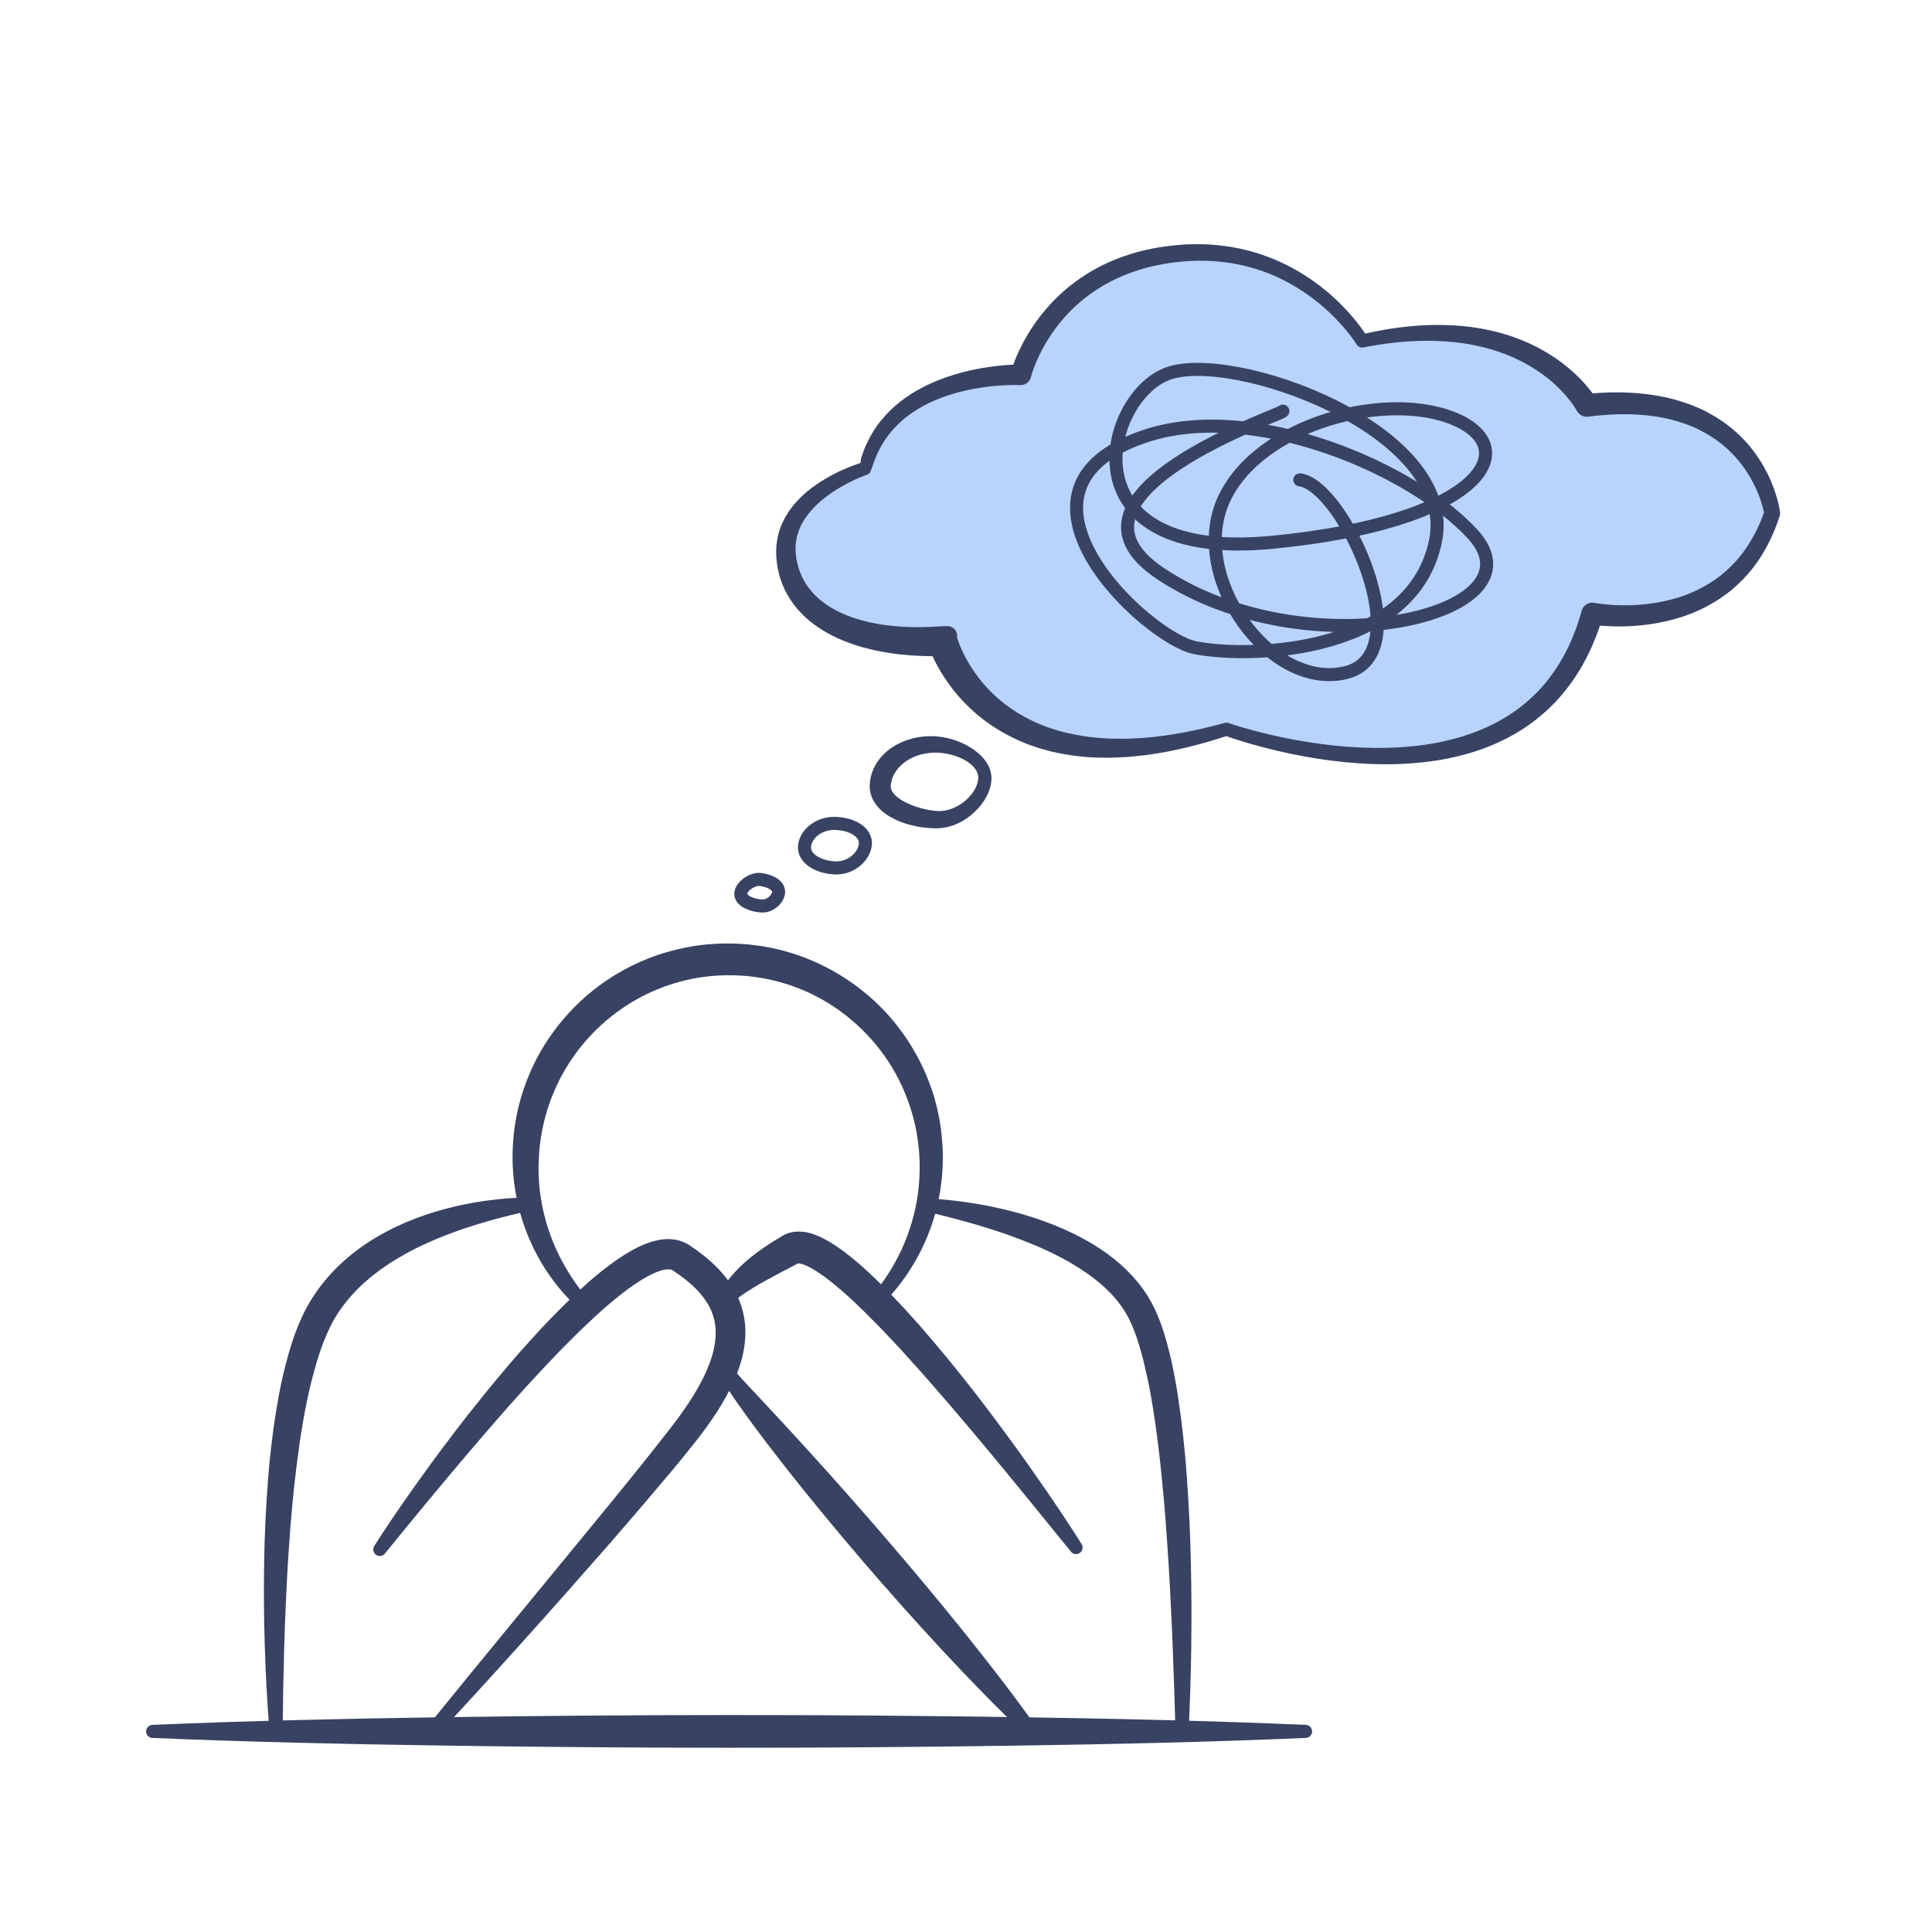<svg xmlns="http://www.w3.org/2000/svg" xmlns:xlink="http://www.w3.org/1999/xlink" width="500" viewBox="0 0 375 375" height="500" preserveAspectRatio="xMidYMid meet"><path fill="#b9d4fc" d="M 198.152 72.75 C 198.152 72.75 203.527 57.246 213.832 53.555 C 224.137 49.859 237.562 49.297 237.562 49.297 C 237.562 49.297 252.371 54.547 252.371 54.547 C 252.371 54.547 263.891 65.402 263.891 65.402 C 263.891 65.402 286.457 65.32 286.457 65.32 C 286.457 65.32 297.812 69.293 297.812 69.293 C 297.812 69.293 306.637 76.684 306.637 76.684 C 306.637 76.684 324.938 78.465 324.938 78.465 C 324.938 78.465 340.219 90.289 340.219 90.289 C 340.219 90.289 343.613 97.875 343.613 97.875 C 343.613 97.875 338.227 110.043 338.227 110.043 C 338.227 110.043 324.766 118.254 324.766 118.254 C 324.766 118.254 308.762 120.113 308.762 120.113 C 308.762 120.113 298.504 136.883 298.504 136.883 C 298.504 136.883 279.098 145.855 279.098 145.855 C 279.098 145.855 262.496 146.754 262.496 146.754 C 262.496 146.754 238.051 141.539 238.051 141.539 C 238.051 141.539 213.391 146.754 213.391 146.754 C 213.391 146.754 191.168 137.309 191.168 137.309 C 191.168 137.309 183.121 124.938 183.121 124.938 C 183.121 124.938 166.309 122.703 166.309 122.703 C 166.309 122.703 154.348 113.902 154.348 113.902 C 154.348 113.902 151.129 104.711 151.129 104.711 C 151.129 104.711 155.059 99.426 155.059 99.426 C 155.059 99.426 165.125 91.996 165.125 91.996 C 165.125 91.996 167.984 90.676 167.984 90.676 C 167.984 90.676 173.254 81.301 173.254 81.301 C 173.254 81.301 182.934 75.305 182.934 75.305 C 182.934 75.305 198.152 72.75 198.152 72.75 Z M 198.152 72.75 " fill-opacity="1" fill-rule="nonzero"></path><path fill="#384363" d="M 169.098 251.695 C 171.52 248.867 173.535 245.73 175.062 242.391 C 176.586 239.043 177.633 235.508 178.137 231.898 C 178.633 228.297 178.645 224.629 178.105 221.059 C 177.867 219.266 177.449 217.508 176.941 215.785 C 176.438 214.059 175.781 212.383 175.039 210.75 C 172.039 204.227 167.086 198.684 161.07 194.891 C 155.047 191.094 147.938 189.16 140.852 189.301 C 133.762 189.402 126.754 191.637 120.906 195.633 C 119.438 196.621 118.055 197.73 116.738 198.914 C 116.738 198.914 115.77 199.824 115.77 199.824 C 115.457 200.137 115.152 200.461 114.844 200.777 C 114.527 201.09 114.238 201.426 113.945 201.758 C 113.652 202.094 113.344 202.414 113.074 202.766 C 113.074 202.766 112.238 203.801 112.238 203.801 C 112.238 203.801 111.457 204.879 111.457 204.879 C 111.184 205.23 110.953 205.609 110.707 205.977 C 110.465 206.348 110.211 206.715 109.992 207.105 C 109.047 208.609 108.262 210.207 107.551 211.84 C 106.145 215.113 105.23 218.598 104.801 222.16 C 104.801 222.16 104.664 223.5 104.664 223.5 C 104.625 223.945 104.613 224.395 104.586 224.844 C 104.527 225.742 104.523 226.645 104.535 227.543 C 104.574 229.348 104.742 231.148 105.043 232.93 C 106.223 240.078 109.516 246.91 114.445 252.496 C 114.445 252.496 114.445 252.5 114.445 252.5 C 114.91 253.027 114.859 253.828 114.336 254.293 C 113.848 254.727 113.121 254.715 112.648 254.293 C 109.676 251.66 107.113 248.523 105.055 245.066 C 103.023 241.594 101.465 237.801 100.555 233.836 C 98.688 225.918 99.27 217.383 102.262 209.691 C 105.223 201.992 110.594 195.234 117.406 190.523 C 119.121 189.363 120.902 188.297 122.766 187.387 C 124.633 186.484 126.555 185.695 128.531 185.074 C 130.516 184.469 132.531 183.969 134.578 183.648 C 135.09 183.551 135.605 183.512 136.117 183.438 C 136.633 183.371 137.145 183.305 137.664 183.277 C 137.664 183.277 139.211 183.164 139.211 183.164 C 139.211 183.164 140.762 183.129 140.762 183.129 C 142.828 183.117 144.898 183.223 146.949 183.52 C 147.461 183.582 147.977 183.652 148.484 183.754 C 148.992 183.848 149.5 183.938 150.008 184.039 C 151.016 184.277 152.027 184.496 153.016 184.809 C 154.012 185.078 154.98 185.445 155.957 185.781 C 156.914 186.172 157.883 186.539 158.812 186.992 C 159.758 187.41 160.664 187.91 161.578 188.387 C 162.465 188.91 163.367 189.418 164.219 189.996 C 165.09 190.547 165.914 191.172 166.742 191.777 C 167.551 192.422 168.359 193.055 169.121 193.754 C 169.121 193.754 169.699 194.262 169.699 194.262 C 169.891 194.438 170.07 194.621 170.254 194.797 C 170.621 195.16 171 195.508 171.355 195.879 C 171.355 195.879 172.402 197.012 172.402 197.012 C 172.75 197.391 173.07 197.793 173.406 198.184 C 174.711 199.77 175.926 201.43 176.98 203.191 C 178.035 204.949 179 206.766 179.781 208.66 C 180.566 210.547 181.258 212.48 181.734 214.469 C 182.223 216.449 182.602 218.461 182.785 220.488 C 183.207 224.539 183.02 228.633 182.223 232.602 C 180.672 240.543 176.641 247.914 170.945 253.438 C 170.441 253.926 169.637 253.914 169.148 253.41 C 168.688 252.938 168.672 252.195 169.09 251.703 C 169.09 251.703 169.098 251.695 169.098 251.695 Z M 169.098 251.695 " fill-opacity="1" fill-rule="nonzero"></path><path stroke-linecap="round" transform="matrix(0.317, 0, 0, 0.317, 140.412, 264.914)" fill="none" stroke-linejoin="round" d="M 0.719 0.024 C 0.239 0.012 -0.24 -0.001 -0.72 -0.013 " stroke="#384363" stroke-width="8" stroke-opacity="1" stroke-miterlimit="4"></path><path fill="#384363" d="M 29.578 334.793 C 48.234 334.008 66.895 333.598 85.551 333.316 C 104.207 333.039 122.863 332.891 141.52 332.891 C 160.176 332.875 178.832 333.027 197.488 333.301 C 216.145 333.582 234.805 333.996 253.461 334.793 C 254.16 334.824 254.707 335.418 254.676 336.117 C 254.648 336.781 254.109 337.305 253.461 337.332 C 234.805 338.129 216.145 338.547 197.488 338.824 C 178.832 339.098 160.176 339.254 141.52 339.238 C 122.863 339.238 104.207 339.09 85.551 338.809 C 66.895 338.531 48.234 338.117 29.578 337.332 C 28.879 337.305 28.332 336.711 28.363 336.012 C 28.391 335.348 28.93 334.824 29.578 334.793 Z M 29.578 334.793 " fill-opacity="1" fill-rule="nonzero"></path><path fill="#384363" d="M 141.301 264.305 C 141.574 264.699 141.832 265.062 142.109 265.426 C 142.387 265.789 142.676 266.145 142.977 266.496 C 143.273 266.844 143.578 267.191 143.891 267.531 C 143.891 267.531 144.879 268.586 144.879 268.586 C 144.879 268.586 148.832 272.82 148.832 272.82 C 151.48 275.648 154.102 278.5 156.715 281.367 C 161.93 287.105 167.066 292.914 172.121 298.797 C 177.184 304.672 182.152 310.629 187.02 316.676 C 191.875 322.734 196.652 328.859 201.152 335.23 C 201.559 335.805 201.422 336.602 200.844 337.008 C 200.34 337.367 199.668 337.305 199.234 336.898 C 193.551 331.555 188.156 325.957 182.863 320.273 C 177.578 314.578 172.41 308.785 167.355 302.887 C 162.301 296.992 157.352 291.008 152.539 284.895 C 150.141 281.836 147.773 278.742 145.469 275.598 C 145.469 275.598 143.758 273.219 143.758 273.219 C 143.191 272.426 142.629 271.621 142.082 270.801 C 142.082 270.801 141.258 269.578 141.258 269.578 C 140.977 269.152 140.699 268.719 140.441 268.273 C 140.184 267.828 139.938 267.375 139.703 266.914 C 139.469 266.457 139.254 265.973 139.066 265.512 C 138.797 264.859 139.109 264.113 139.762 263.848 C 140.328 263.613 140.961 263.816 141.297 264.301 C 141.297 264.301 141.301 264.305 141.301 264.305 Z M 141.301 264.305 " fill-opacity="1" fill-rule="nonzero"></path><path fill="#384363" d="M 139.375 251.934 C 140.211 249.793 141.629 247.945 143.168 246.355 C 144.723 244.762 146.441 243.41 148.199 242.195 C 148.637 241.891 149.086 241.598 149.531 241.312 C 149.977 241.023 150.422 240.742 150.875 240.473 C 150.875 240.473 151.551 240.07 151.551 240.07 C 151.551 240.07 151.887 239.871 151.887 239.871 C 151.887 239.871 151.973 239.82 151.973 239.82 C 151.973 239.82 152.02 239.793 152.02 239.793 C 152.02 239.793 152.109 239.746 152.109 239.746 C 152.23 239.68 152.355 239.621 152.48 239.562 C 152.734 239.438 152.988 239.367 153.246 239.281 C 153.5 239.211 153.75 239.16 154.004 239.113 C 154.242 239.086 154.492 239.055 154.723 239.047 C 154.949 239.043 155.188 239.035 155.398 239.051 C 156.27 239.094 157.016 239.27 157.68 239.488 C 158.344 239.703 158.941 239.961 159.508 240.23 C 160.621 240.781 161.613 241.391 162.547 242.027 C 164.41 243.309 166.074 244.688 167.664 246.117 C 169.254 247.543 170.77 249.016 172.242 250.512 C 172.242 250.512 174.406 252.785 174.406 252.785 C 174.406 252.785 175.484 253.926 175.484 253.926 C 175.484 253.926 176.531 255.086 176.531 255.086 C 176.531 255.086 178.621 257.41 178.621 257.41 C 178.621 257.41 180.648 259.773 180.648 259.773 C 186.039 266.086 191.105 272.617 195.961 279.285 C 198.418 282.602 200.77 285.988 203.121 289.375 C 205.449 292.777 207.734 296.199 209.938 299.703 C 210.312 300.297 210.133 301.082 209.539 301.457 C 208.984 301.801 208.273 301.672 207.871 301.18 C 207.871 301.18 207.867 301.172 207.867 301.172 C 202.703 294.809 197.531 288.434 192.309 282.133 C 189.699 278.977 187.047 275.867 184.402 272.754 C 181.738 269.664 179.062 266.582 176.328 263.578 C 176.328 263.578 174.273 261.324 174.273 261.324 C 174.273 261.324 172.191 259.117 172.191 259.117 C 172.191 259.117 171.148 258.008 171.148 258.008 C 171.148 258.008 170.086 256.934 170.086 256.934 C 170.086 256.934 167.961 254.789 167.961 254.789 C 166.535 253.375 165.082 252.004 163.598 250.707 C 162.113 249.418 160.602 248.176 159.07 247.137 C 158.309 246.617 157.539 246.16 156.812 245.805 C 156.449 245.637 156.102 245.492 155.789 245.391 C 155.477 245.289 155.211 245.246 155.055 245.227 C 154.891 245.215 154.879 245.234 154.961 245.199 C 154.969 245.195 154.977 245.191 154.984 245.18 C 154.984 245.18 154.988 245.176 154.988 245.176 C 154.988 245.176 154.949 245.195 154.949 245.195 C 154.949 245.195 154.867 245.238 154.867 245.238 C 154.867 245.238 154.531 245.414 154.531 245.414 C 154.531 245.414 153.863 245.766 153.863 245.766 C 153.863 245.766 151.219 247.148 151.219 247.148 C 149.477 248.078 147.766 249 146.133 250 C 145.316 250.5 144.508 251.016 143.742 251.57 C 142.973 252.125 142.223 252.703 141.488 253.34 C 141.488 253.34 141.434 253.391 141.434 253.391 C 140.891 253.859 140.07 253.801 139.602 253.258 C 139.277 252.879 139.207 252.367 139.375 251.934 Z M 139.375 251.934 " fill-opacity="1" fill-rule="nonzero"></path><path fill="#384363" d="M 180.043 232.617 C 181.422 232.676 182.797 232.785 184.168 232.93 C 185.543 233.062 186.914 233.246 188.281 233.457 C 191.02 233.859 193.738 234.43 196.438 235.121 C 199.137 235.82 201.809 236.68 204.434 237.711 C 207.055 238.762 209.633 239.992 212.098 241.48 C 212.711 241.867 213.332 242.23 213.922 242.656 C 213.922 242.656 214.816 243.277 214.816 243.277 C 214.816 243.277 215.691 243.938 215.691 243.938 C 215.691 243.938 216.129 244.27 216.129 244.27 C 216.129 244.27 216.551 244.621 216.551 244.621 C 216.551 244.621 217.398 245.328 217.398 245.328 C 217.398 245.328 218.215 246.082 218.215 246.082 C 218.215 246.082 218.621 246.461 218.621 246.461 C 218.621 246.461 219.008 246.859 219.008 246.859 C 219.008 246.859 219.785 247.66 219.785 247.66 C 219.785 247.66 220.523 248.512 220.523 248.512 C 220.523 248.512 220.891 248.938 220.891 248.938 C 220.891 248.938 221.234 249.387 221.234 249.387 C 221.465 249.688 221.695 249.984 221.918 250.289 C 222.336 250.922 222.785 251.531 223.148 252.207 C 223.336 252.539 223.539 252.863 223.711 253.203 C 223.711 253.203 224.203 254.223 224.203 254.223 C 225.473 256.953 226.273 259.688 226.961 262.422 C 227.645 265.152 228.145 267.891 228.586 270.621 C 229.422 276.09 230.016 281.551 230.391 287.016 C 230.586 289.746 230.738 292.477 230.867 295.203 C 231.004 297.934 231.086 300.664 231.148 303.391 C 231.203 306.117 231.246 308.844 231.262 311.57 C 231.273 314.297 231.25 317.023 231.219 319.746 C 231.152 325.195 230.973 330.641 230.699 336.078 C 230.664 336.781 230.066 337.32 229.363 337.285 C 228.699 337.25 228.176 336.703 228.16 336.047 C 228.012 330.625 227.832 325.207 227.625 319.793 C 227.523 317.086 227.395 314.379 227.262 311.676 C 227.141 308.973 226.988 306.273 226.824 303.574 C 226.465 298.176 226.113 292.785 225.562 287.426 C 225.562 287.426 225.359 285.414 225.359 285.414 C 225.359 285.414 225.137 283.41 225.137 283.41 C 224.996 282.074 224.828 280.738 224.668 279.406 C 224.328 276.746 223.938 274.098 223.484 271.469 C 223.023 268.848 222.473 266.25 221.84 263.715 C 221.191 261.188 220.422 258.691 219.383 256.5 C 219.383 256.5 218.988 255.688 218.988 255.688 C 218.852 255.422 218.691 255.172 218.543 254.914 C 218.266 254.391 217.895 253.91 217.57 253.41 C 217.57 253.41 217.016 252.691 217.016 252.691 C 217.016 252.691 216.742 252.336 216.742 252.336 C 216.742 252.336 216.441 251.992 216.441 251.992 C 216.441 251.992 215.84 251.305 215.84 251.305 C 215.84 251.305 215.195 250.648 215.195 250.648 C 213.469 248.902 211.434 247.395 209.293 246.02 C 207.137 244.66 204.832 243.469 202.457 242.391 C 200.078 241.32 197.617 240.371 195.121 239.5 C 192.613 238.637 190.066 237.859 187.492 237.137 C 184.918 236.418 182.312 235.77 179.688 235.133 C 179 234.965 178.582 234.273 178.746 233.59 C 178.895 232.988 179.445 232.59 180.043 232.617 Z M 180.043 232.617 " fill-opacity="1" fill-rule="nonzero"></path><path fill="#384363" d="M 52.316 336.109 C 52.094 333.402 51.902 330.695 51.758 327.98 C 51.609 325.27 51.48 322.559 51.406 319.84 C 51.223 314.41 51.176 308.969 51.266 303.523 C 51.336 298.078 51.609 292.629 52.027 287.172 C 52.125 285.809 52.254 284.445 52.387 283.082 C 52.547 281.719 52.676 280.355 52.863 278.992 C 53.195 276.266 53.633 273.539 54.129 270.816 C 54.633 268.09 55.258 265.367 56.043 262.66 C 56.828 259.953 57.77 257.25 59.102 254.602 C 61.801 249.246 65.992 244.859 70.766 241.605 C 71.363 241.199 71.969 240.809 72.582 240.43 C 73.199 240.059 73.816 239.691 74.449 239.355 C 75.703 238.66 76.988 238.047 78.289 237.469 C 79.59 236.91 80.906 236.383 82.242 235.93 C 82.906 235.691 83.574 235.48 84.246 235.27 C 84.918 235.074 85.59 234.867 86.27 234.691 C 88.973 233.961 91.707 233.406 94.457 233.043 C 95.828 232.852 97.203 232.699 98.582 232.602 C 99.961 232.496 101.34 232.434 102.719 232.426 C 103.426 232.422 104 232.992 104.004 233.699 C 104.004 234.309 103.578 234.82 103.008 234.949 C 103.008 234.949 103.004 234.949 103.004 234.949 C 101.695 235.246 100.395 235.551 99.098 235.867 C 97.809 236.195 96.52 236.516 95.242 236.875 C 92.695 237.609 90.18 238.383 87.73 239.297 C 85.273 240.195 82.891 241.23 80.586 242.375 C 78.293 243.539 76.09 244.832 74.043 246.297 C 72.012 247.777 70.09 249.387 68.441 251.223 C 66.789 253.039 65.328 255.059 64.25 257.211 C 63.988 257.773 63.711 258.316 63.457 258.891 C 63.457 258.891 62.734 260.637 62.734 260.637 C 62.734 260.637 62.09 262.441 62.09 262.441 C 61.879 263.043 61.699 263.672 61.504 264.285 C 60.77 266.766 60.117 269.309 59.586 271.895 C 58.516 277.062 57.789 282.352 57.195 287.664 C 56.887 290.32 56.652 292.992 56.426 295.664 C 56.332 297.004 56.215 298.34 56.133 299.68 C 56.133 299.68 55.992 301.688 55.992 301.688 C 55.992 301.688 55.863 303.699 55.863 303.699 C 55.699 306.383 55.562 309.07 55.457 311.762 C 55.34 314.449 55.234 317.141 55.16 319.836 C 55.004 325.223 54.91 330.617 54.855 336.016 C 54.855 336.016 54.855 336.02 54.855 336.02 C 54.848 336.723 54.273 337.285 53.57 337.277 C 52.91 337.27 52.371 336.754 52.316 336.109 Z M 52.316 336.109 " fill-opacity="1" fill-rule="nonzero"></path><path fill="#384363" d="M 72.648 300.062 C 74.906 296.527 77.254 293.074 79.664 289.656 C 82.078 286.242 84.52 282.848 87.062 279.523 C 88.316 277.848 89.602 276.191 90.887 274.539 C 92.188 272.898 93.5 271.266 94.82 269.637 C 97.484 266.395 100.184 263.18 103.031 260.066 C 105.844 256.934 108.812 253.906 111.902 250.969 C 113.465 249.512 115.074 248.086 116.777 246.73 C 118.484 245.375 120.266 244.074 122.258 242.918 C 123.254 242.336 124.32 241.809 125.488 241.359 C 126.074 241.141 126.691 240.938 127.359 240.789 C 128.02 240.633 128.727 240.52 129.504 240.508 C 130.273 240.492 131.105 240.574 131.949 240.824 C 132.16 240.895 132.371 240.961 132.578 241.043 C 132.785 241.137 132.992 241.227 133.191 241.328 C 133.387 241.438 133.582 241.551 133.773 241.668 C 133.773 241.668 134.125 241.906 134.125 241.906 C 135.051 242.531 135.965 243.195 136.852 243.918 C 138.621 245.359 140.309 247.035 141.691 249.059 C 143.082 251.062 144.098 253.484 144.48 255.984 C 144.871 258.484 144.664 260.996 144.098 263.293 C 143.961 263.867 143.793 264.434 143.621 264.988 C 143.621 264.988 143.348 265.797 143.348 265.797 C 143.25 266.07 143.133 266.398 143.035 266.641 C 142.836 267.148 142.613 267.684 142.379 268.199 C 142.148 268.715 141.906 269.223 141.652 269.723 C 140.645 271.723 139.488 273.594 138.27 275.391 C 137.66 276.293 137.023 277.168 136.379 278.031 C 135.738 278.898 135.07 279.738 134.418 280.559 C 131.793 283.863 129.102 287.055 126.391 290.234 C 123.688 293.414 120.965 296.574 118.234 299.723 C 107.254 312.277 96.137 324.688 84.789 336.898 C 84.312 337.41 83.508 337.441 82.992 336.961 C 82.5 336.504 82.457 335.746 82.871 335.23 C 93.352 322.281 103.992 309.469 114.527 296.59 C 117.168 293.379 119.805 290.164 122.414 286.934 C 125.023 283.707 127.609 280.453 130.129 277.211 C 130.762 276.395 131.375 275.59 131.961 274.777 C 132.547 273.961 133.125 273.141 133.668 272.309 C 134.762 270.648 135.77 268.949 136.609 267.219 C 136.816 266.785 137.02 266.352 137.203 265.914 C 137.395 265.477 137.566 265.051 137.738 264.586 C 137.832 264.34 137.883 264.18 137.961 263.965 C 137.961 263.965 138.176 263.289 138.176 263.289 C 138.305 262.848 138.43 262.41 138.523 261.973 C 138.918 260.223 139.043 258.508 138.777 256.891 C 138.512 255.27 137.887 253.754 136.898 252.34 C 135.922 250.926 134.637 249.629 133.172 248.453 C 132.441 247.863 131.668 247.305 130.867 246.77 C 130.867 246.77 130.57 246.57 130.57 246.57 C 130.535 246.559 130.504 246.543 130.477 246.52 C 130.445 246.508 130.41 246.496 130.379 246.477 C 130.348 246.465 130.305 246.457 130.273 246.441 C 130.117 246.398 129.902 246.371 129.633 246.375 C 129.367 246.379 129.043 246.426 128.691 246.512 C 128.344 246.59 127.965 246.715 127.578 246.863 C 126.805 247.164 126 247.562 125.191 248.023 C 123.578 248.953 121.977 250.098 120.418 251.324 C 118.863 252.562 117.328 253.863 115.832 255.234 C 115.082 255.918 114.352 256.633 113.609 257.328 C 112.875 258.031 112.121 258.719 111.406 259.457 C 111.406 259.457 109.238 261.633 109.238 261.633 C 108.508 262.352 107.82 263.121 107.102 263.855 C 106.395 264.602 105.672 265.332 104.977 266.094 C 104.977 266.094 102.883 268.371 102.883 268.371 C 102.883 268.371 101.832 269.504 101.832 269.504 C 101.832 269.504 100.797 270.656 100.797 270.656 C 100.797 270.656 98.727 272.961 98.727 272.961 C 95.992 276.066 93.285 279.199 90.598 282.355 C 85.242 288.684 79.945 295.098 74.715 301.539 C 74.715 301.539 74.707 301.547 74.707 301.547 C 74.262 302.094 73.461 302.176 72.918 301.734 C 72.41 301.32 72.305 300.598 72.648 300.062 Z M 72.648 300.062 " fill-opacity="1" fill-rule="nonzero"></path><path fill="#384363" d="M 168.848 91.785 C 168.746 91.883 168.625 91.973 168.496 92.043 C 168.43 92.078 168.363 92.105 168.297 92.129 C 168.297 92.129 168.25 92.145 168.25 92.145 C 168.25 92.145 168.199 92.164 168.199 92.164 C 168.199 92.164 168.094 92.199 168.094 92.199 C 168.094 92.199 167.879 92.281 167.879 92.281 C 167.879 92.281 167.441 92.453 167.441 92.453 C 167.152 92.566 166.859 92.691 166.57 92.816 C 165.992 93.07 165.422 93.34 164.859 93.625 C 163.734 94.195 162.645 94.832 161.609 95.523 C 159.539 96.91 157.676 98.574 156.355 100.504 C 155.027 102.434 154.332 104.629 154.422 106.848 C 154.445 107.129 154.445 107.398 154.48 107.688 C 154.48 107.688 154.602 108.551 154.602 108.551 C 154.602 108.551 154.773 109.398 154.773 109.398 C 154.773 109.398 155 110.227 155 110.227 C 155.336 111.316 155.809 112.352 156.414 113.301 C 157.617 115.207 159.352 116.762 161.359 117.961 C 163.367 119.172 165.652 120 168.008 120.602 C 172.75 121.773 177.812 121.922 182.812 121.551 C 182.812 121.551 182.816 121.551 182.816 121.551 C 182.816 121.551 183.906 121.535 183.906 121.535 C 184.926 121.523 185.766 122.34 185.777 123.363 C 185.781 123.461 185.773 123.566 185.758 123.66 C 185.758 123.664 185.777 123.734 185.797 123.793 C 185.809 123.848 185.832 123.914 185.852 123.98 C 185.895 124.109 185.934 124.238 185.984 124.375 C 186.074 124.645 186.184 124.922 186.289 125.195 C 186.398 125.469 186.52 125.742 186.633 126.02 C 186.633 126.02 187.016 126.836 187.016 126.836 C 187.547 127.922 188.164 128.977 188.836 129.992 C 190.191 132.02 191.801 133.895 193.656 135.508 C 195.504 137.125 197.57 138.508 199.793 139.625 C 199.793 139.625 200.633 140.031 200.633 140.031 C 200.914 140.168 201.195 140.309 201.488 140.418 C 202.07 140.648 202.645 140.891 203.23 141.117 C 203.23 141.117 205.023 141.703 205.023 141.703 C 205.32 141.812 205.633 141.875 205.938 141.957 C 205.938 141.957 206.855 142.191 206.855 142.191 C 209.32 142.781 211.855 143.18 214.43 143.297 C 215.715 143.41 217.008 143.379 218.305 143.387 C 218.953 143.406 219.602 143.344 220.25 143.316 C 220.25 143.316 222.199 143.211 222.199 143.211 C 227.398 142.773 232.582 141.73 237.676 140.324 C 237.676 140.324 237.742 140.309 237.742 140.309 C 238 140.238 238.258 140.258 238.484 140.348 C 240.078 140.891 241.766 141.379 243.434 141.824 C 245.109 142.27 246.797 142.672 248.492 143.035 C 251.883 143.758 255.309 144.316 258.742 144.688 C 265.609 145.414 272.57 145.406 279.25 144.102 C 282.574 143.426 285.828 142.445 288.859 141.023 C 291.887 139.605 294.703 137.785 297.129 135.535 C 297.746 134.988 298.316 134.383 298.891 133.793 C 298.891 133.793 299.711 132.863 299.711 132.863 C 299.988 132.559 300.23 132.223 300.492 131.902 C 301.508 130.602 302.449 129.234 303.254 127.781 C 303.254 127.781 303.562 127.242 303.562 127.242 C 303.562 127.242 303.848 126.688 303.848 126.688 C 304.035 126.316 304.23 125.949 304.414 125.574 C 304.75 124.812 305.117 124.066 305.41 123.281 C 306.051 121.742 306.543 120.133 307.012 118.52 C 307.012 118.52 307.016 118.52 307.016 118.52 C 307.016 118.52 307.047 118.422 307.047 118.422 C 307.379 117.398 308.426 116.805 309.457 117.012 C 309.602 117.043 309.832 117.078 310.031 117.109 C 310.238 117.141 310.445 117.172 310.66 117.199 C 311.082 117.254 311.508 117.301 311.938 117.34 C 312.797 117.422 313.664 117.457 314.531 117.48 C 316.266 117.516 318.004 117.438 319.723 117.238 C 321.441 117.039 323.141 116.719 324.793 116.258 C 325.203 116.133 325.621 116.027 326.027 115.891 C 326.027 115.891 327.242 115.469 327.242 115.469 C 327.242 115.469 328.43 114.984 328.43 114.984 C 328.824 114.824 329.199 114.625 329.59 114.445 C 331.113 113.688 332.574 112.801 333.914 111.754 C 335.238 110.688 336.473 109.512 337.566 108.195 C 339.742 105.559 341.375 102.453 342.523 99.152 C 342.523 99.152 342.461 99.828 342.461 99.828 C 342.434 99.676 342.387 99.434 342.34 99.23 C 342.293 99.016 342.242 98.801 342.184 98.582 C 342.07 98.152 341.941 97.719 341.801 97.289 C 341.516 96.434 341.184 95.59 340.809 94.766 C 340.051 93.117 339.113 91.562 338.023 90.133 C 335.844 87.262 332.988 84.977 329.77 83.395 C 328.168 82.586 326.445 82.012 324.707 81.527 C 324.707 81.527 323.383 81.211 323.383 81.211 C 323.164 81.152 322.941 81.109 322.715 81.074 C 322.715 81.074 322.043 80.957 322.043 80.957 C 322.043 80.957 321.367 80.84 321.367 80.84 C 321.145 80.797 320.918 80.762 320.691 80.742 C 320.691 80.742 319.328 80.59 319.328 80.59 C 315.68 80.227 311.953 80.398 308.258 80.879 C 307.477 80.98 306.738 80.641 306.293 80.051 C 306.293 80.051 306.051 79.727 306.051 79.727 C 306.055 79.727 306.023 79.672 306.004 79.637 C 306.004 79.637 305.93 79.508 305.93 79.508 C 305.879 79.422 305.824 79.332 305.766 79.238 C 305.656 79.055 305.527 78.871 305.406 78.684 C 305.148 78.316 304.879 77.949 304.594 77.59 C 304.027 76.867 303.406 76.176 302.746 75.516 C 301.438 74.191 299.973 72.996 298.398 71.953 C 295.258 69.855 291.699 68.336 287.961 67.418 C 284.23 66.461 280.32 66.117 276.41 66.152 C 272.492 66.191 268.559 66.664 264.672 67.43 C 264.672 67.43 264.629 67.438 264.629 67.438 C 264.094 67.543 263.566 67.285 263.309 66.836 C 263.121 66.535 262.875 66.176 262.641 65.852 C 262.398 65.516 262.152 65.188 261.895 64.859 C 261.383 64.211 260.852 63.57 260.293 62.957 C 259.18 61.719 257.988 60.551 256.727 59.465 C 254.203 57.297 251.406 55.461 248.426 54.027 C 242.453 51.156 235.711 50.129 229.125 50.805 C 225.828 51.129 222.559 51.793 219.488 52.934 C 219.102 53.078 218.715 53.215 218.336 53.367 C 218.336 53.367 217.211 53.855 217.211 53.855 C 216.832 54.008 216.469 54.195 216.105 54.379 C 215.742 54.566 215.367 54.73 215.016 54.938 C 213.578 55.707 212.219 56.609 210.922 57.59 C 208.34 59.559 206.094 61.957 204.246 64.625 C 203.324 65.961 202.5 67.367 201.789 68.824 C 201.438 69.555 201.113 70.293 200.82 71.043 C 200.676 71.414 200.539 71.793 200.414 72.164 C 200.352 72.352 200.293 72.539 200.238 72.723 C 200.238 72.723 200.16 72.996 200.16 72.996 C 200.16 72.996 200.098 73.227 200.098 73.227 C 199.852 74.145 199.023 74.754 198.113 74.754 C 198.113 74.754 198.078 74.754 198.078 74.754 C 197.938 74.746 197.734 74.738 197.559 74.734 C 197.559 74.734 196.996 74.73 196.996 74.73 C 196.621 74.73 196.242 74.738 195.863 74.746 C 195.105 74.773 194.344 74.809 193.586 74.875 C 192.066 74.992 190.547 75.191 189.051 75.465 C 186.059 76.023 183.129 76.895 180.418 78.18 C 179.066 78.828 177.777 79.586 176.57 80.449 C 175.359 81.316 174.277 82.328 173.293 83.426 C 172.293 84.516 171.488 85.762 170.785 87.062 C 170.785 87.062 170.285 88.055 170.285 88.055 C 170.285 88.055 169.863 89.09 169.863 89.09 C 169.863 89.09 169.656 89.613 169.656 89.613 C 169.578 89.859 169.492 90.109 169.406 90.352 C 169.234 90.844 169.043 91.324 168.848 91.785 Z M 167 90.039 C 167.023 89.738 167.055 89.457 167.102 89.188 C 167.125 89.051 167.152 88.914 167.184 88.781 C 167.184 88.781 167.391 88.188 167.391 88.188 C 167.535 87.793 167.676 87.395 167.824 87 C 167.824 87 168.348 85.844 168.348 85.844 C 169.094 84.324 169.973 82.848 171.07 81.547 C 172.156 80.238 173.363 79.027 174.703 77.988 C 176.039 76.949 177.465 76.039 178.945 75.254 C 181.922 73.699 185.098 72.629 188.32 71.898 C 189.934 71.535 191.562 71.262 193.203 71.07 C 194.023 70.969 194.848 70.895 195.676 70.836 C 196.09 70.809 196.504 70.785 196.922 70.77 C 196.922 70.77 197.555 70.75 197.555 70.75 C 197.773 70.75 197.969 70.746 198.223 70.746 C 198.223 70.746 196.203 72.273 196.203 72.273 C 196.203 72.273 196.262 72.062 196.262 72.062 C 196.262 72.062 196.316 71.883 196.316 71.883 C 196.316 71.883 196.422 71.539 196.422 71.539 C 196.496 71.309 196.57 71.09 196.648 70.871 C 196.805 70.43 196.969 70 197.141 69.574 C 197.492 68.727 197.875 67.895 198.285 67.082 C 199.109 65.457 200.062 63.902 201.117 62.426 C 203.238 59.473 205.809 56.832 208.738 54.68 C 210.203 53.609 211.742 52.633 213.352 51.801 C 213.746 51.582 214.164 51.402 214.57 51.203 C 214.98 51.008 215.387 50.809 215.805 50.645 C 215.805 50.645 217.059 50.129 217.059 50.129 C 217.48 49.973 217.91 49.828 218.332 49.676 C 221.742 48.484 225.289 47.832 228.84 47.543 C 228.84 47.543 230.176 47.441 230.176 47.441 C 230.176 47.441 231.516 47.41 231.516 47.41 C 232.41 47.367 233.305 47.414 234.199 47.438 C 234.645 47.441 235.09 47.488 235.539 47.523 C 235.539 47.523 236.875 47.641 236.875 47.641 C 236.875 47.641 238.207 47.824 238.207 47.824 C 238.207 47.824 238.875 47.914 238.875 47.914 C 238.875 47.914 239.535 48.039 239.535 48.039 C 239.535 48.039 240.855 48.293 240.855 48.293 C 240.855 48.293 242.16 48.613 242.16 48.613 C 242.16 48.613 242.812 48.777 242.812 48.777 C 242.812 48.777 243.457 48.973 243.457 48.973 C 243.883 49.102 244.316 49.223 244.742 49.367 C 246.441 49.938 248.094 50.629 249.699 51.418 C 252.898 53.023 255.867 55.051 258.523 57.418 C 259.848 58.602 261.098 59.871 262.266 61.215 C 262.852 61.883 263.41 62.574 263.945 63.289 C 264.219 63.645 264.48 64.004 264.734 64.375 C 264.996 64.75 265.23 65.105 265.492 65.543 C 265.492 65.543 264.129 64.949 264.129 64.949 C 268.109 64.004 272.18 63.344 276.312 63.141 C 280.438 62.941 284.629 63.141 288.742 64.02 C 292.855 64.863 296.883 66.383 300.531 68.617 C 302.355 69.73 304.082 71.023 305.66 72.5 C 306.453 73.234 307.211 74.012 307.922 74.848 C 308.277 75.262 308.621 75.691 308.957 76.137 C 309.121 76.367 309.289 76.586 309.449 76.828 C 309.531 76.945 309.609 77.066 309.691 77.195 C 309.691 77.195 309.812 77.391 309.812 77.391 C 309.855 77.461 309.891 77.516 309.953 77.629 C 309.953 77.629 307.746 76.477 307.746 76.477 C 311.715 76.078 315.758 76.004 319.781 76.523 C 319.781 76.523 321.289 76.738 321.289 76.738 C 321.539 76.77 321.789 76.816 322.039 76.867 C 322.039 76.867 322.789 77.02 322.789 77.02 C 322.789 77.02 323.539 77.176 323.539 77.176 C 323.789 77.223 324.035 77.277 324.281 77.348 C 324.281 77.348 325.762 77.75 325.762 77.75 C 327.719 78.352 329.656 79.07 331.477 80.051 C 333.297 81.023 335.027 82.184 336.594 83.539 C 338.16 84.887 339.566 86.426 340.766 88.098 C 341.969 89.773 342.977 91.574 343.777 93.461 C 344.176 94.402 344.523 95.367 344.816 96.352 C 344.965 96.844 345.098 97.34 345.211 97.844 C 345.27 98.098 345.324 98.352 345.375 98.609 C 345.426 98.875 345.469 99.109 345.512 99.438 C 345.539 99.66 345.52 99.879 345.457 100.082 C 345.457 100.082 345.445 100.109 345.445 100.109 C 344.297 103.73 342.582 107.246 340.191 110.312 C 338.988 111.84 337.609 113.234 336.121 114.492 C 334.613 115.738 332.969 116.805 331.25 117.715 C 330.812 117.93 330.387 118.168 329.941 118.363 C 329.941 118.363 328.609 118.949 328.609 118.949 C 328.609 118.949 327.25 119.465 327.25 119.465 C 326.793 119.633 326.332 119.766 325.871 119.918 C 324.023 120.484 322.137 120.895 320.234 121.168 C 318.332 121.441 316.418 121.578 314.5 121.594 C 313.543 121.59 312.582 121.574 311.621 121.512 C 311.141 121.48 310.66 121.441 310.176 121.391 C 309.934 121.371 309.688 121.336 309.445 121.309 C 309.191 121.277 308.969 121.246 308.668 121.195 C 308.668 121.195 311.109 119.688 311.109 119.688 C 310.562 121.438 309.988 123.18 309.246 124.871 C 308.906 125.727 308.48 126.551 308.09 127.383 C 307.879 127.797 307.652 128.199 307.438 128.609 C 307.438 128.609 307.105 129.219 307.105 129.219 C 307.105 129.219 306.75 129.812 306.75 129.812 C 305.816 131.414 304.73 132.934 303.559 134.371 C 303.258 134.727 302.973 135.094 302.656 135.434 C 302.656 135.434 301.711 136.461 301.711 136.461 C 301.051 137.117 300.395 137.777 299.688 138.383 C 298.289 139.605 296.809 140.738 295.238 141.719 C 293.668 142.703 292.031 143.566 290.352 144.316 C 286.984 145.812 283.441 146.793 279.875 147.441 C 272.715 148.688 265.469 148.527 258.398 147.637 C 254.859 147.184 251.352 146.535 247.891 145.723 C 246.156 145.312 244.438 144.867 242.727 144.375 C 241.012 143.879 239.336 143.359 237.613 142.734 C 237.613 142.734 238.422 142.754 238.422 142.754 C 233.285 144.457 227.996 145.812 222.555 146.547 C 222.555 146.547 220.508 146.766 220.508 146.766 C 219.824 146.832 219.141 146.93 218.449 146.945 C 217.07 147.008 215.695 147.109 214.305 147.062 C 211.531 147.074 208.738 146.789 205.973 146.27 C 205.973 146.27 204.934 146.062 204.934 146.062 C 204.59 145.988 204.242 145.93 203.902 145.828 C 203.902 145.828 201.852 145.27 201.852 145.27 C 201.176 145.051 200.504 144.812 199.832 144.582 C 199.492 144.473 199.164 144.332 198.836 144.191 C 198.836 144.191 197.848 143.773 197.848 143.773 C 195.23 142.621 192.734 141.137 190.465 139.344 C 188.184 137.559 186.164 135.441 184.426 133.109 C 183.562 131.938 182.762 130.719 182.051 129.434 C 182.051 129.434 181.531 128.457 181.531 128.457 C 181.371 128.125 181.203 127.797 181.051 127.457 C 180.898 127.113 180.742 126.773 180.602 126.414 C 180.527 126.242 180.457 126.059 180.387 125.871 C 180.355 125.781 180.32 125.688 180.285 125.582 C 180.25 125.484 180.219 125.395 180.168 125.238 C 180.168 125.238 183.113 127.348 183.113 127.348 C 180.371 127.414 177.617 127.336 174.863 127.035 C 173.488 126.891 172.113 126.676 170.746 126.418 C 169.379 126.145 168.016 125.812 166.668 125.41 C 163.977 124.574 161.32 123.457 158.898 121.824 C 156.48 120.211 154.297 118.059 152.824 115.43 C 152.086 114.125 151.527 112.715 151.172 111.273 C 151.09 110.91 151.004 110.551 150.934 110.188 C 150.934 110.188 150.77 109.094 150.77 109.094 C 150.77 109.094 150.676 108 150.676 108 C 150.652 107.633 150.664 107.246 150.656 106.871 C 150.68 105.355 150.961 103.832 151.484 102.414 C 152.004 100.996 152.754 99.691 153.641 98.531 C 155.418 96.211 157.668 94.449 160.031 93.035 C 161.215 92.328 162.438 91.699 163.684 91.145 C 164.309 90.867 164.938 90.609 165.578 90.367 C 165.898 90.246 166.219 90.133 166.543 90.02 C 166.543 90.02 167.035 89.859 167.035 89.859 C 167.035 89.859 167.285 89.781 167.285 89.781 C 167.285 89.781 167.414 89.742 167.414 89.742 C 167.414 89.742 167.477 89.719 167.477 89.719 C 167.469 89.723 167.52 89.707 167.461 89.727 C 167.406 89.746 167.348 89.773 167.293 89.805 C 167.18 89.867 167.078 89.949 167 90.039 Z M 167 90.039 " fill-opacity="1" fill-rule="nonzero"></path><path stroke-linecap="round" transform="matrix(0.317, 0, 0, 0.317, 245.782, 100.833)" fill="none" stroke-linejoin="round" d="M 10.174 -66.368 C 11.097 -64.694 -137.825 -15.517 -64.742 33.143 C 25.27 93.086 171.657 58.624 126.491 9.09 C 90.06 -30.86 -7.42 -73.233 -74.031 -51.05 C -171.659 -18.556 -73.022 72.846 -43.42 78.531 C -7.432 85.433 89.999 81.262 103.668 12.916 C 117.337 -55.43 -22.504 -104.779 -61.322 -88.92 C -100.139 -73.061 -123.208 26.044 3.087 14.011 C 129.395 1.978 157.791 -42.302 116.784 -60.893 C 75.776 -79.483 -4.049 -59.588 -25.912 -12.404 C -47.788 34.792 1.967 104.774 48.438 93.836 C 94.92 82.898 47.355 -20.98 20.558 -24.265 " stroke="#384363" stroke-width="8" stroke-opacity="1" stroke-miterlimit="4"></path><path fill="#384363" d="M 180.902 142.887 C 183.504 142.949 185.957 143.668 188.156 144.957 C 189.25 145.613 190.297 146.414 191.148 147.508 C 191.566 148.055 191.941 148.68 192.172 149.391 C 192.293 149.738 192.363 150.117 192.414 150.492 C 192.43 150.68 192.445 150.875 192.445 151.059 C 192.445 151.059 192.414 151.602 192.414 151.602 C 192.293 153.043 191.723 154.293 191.02 155.391 C 190.312 156.492 189.422 157.441 188.422 158.262 C 187.418 159.078 186.273 159.746 185.008 160.199 C 184.691 160.312 184.359 160.395 184.035 160.492 C 183.707 160.582 183.363 160.621 183.023 160.684 C 182.688 160.746 182.332 160.742 181.984 160.766 C 181.984 160.766 181.723 160.777 181.723 160.777 C 181.723 160.777 181.488 160.773 181.488 160.773 C 181.328 160.773 181.172 160.77 181.016 160.762 C 179.758 160.711 178.523 160.547 177.301 160.266 C 176.074 159.992 174.859 159.605 173.672 159.023 C 172.492 158.441 171.301 157.695 170.297 156.504 C 169.797 155.91 169.355 155.188 169.086 154.359 C 169.023 154.152 168.957 153.945 168.918 153.727 C 168.918 153.727 168.859 153.406 168.859 153.406 C 168.859 153.406 168.824 153.078 168.824 153.078 C 168.781 152.645 168.805 152.188 168.852 151.84 C 168.996 150.348 169.57 148.93 170.387 147.758 C 171.203 146.582 172.254 145.633 173.398 144.91 C 175.703 143.469 178.344 142.859 180.902 142.887 Z M 180.949 146.098 C 179.949 146.16 178.965 146.348 178.043 146.664 C 177.121 146.98 176.262 147.441 175.523 148.008 C 174.039 149.141 173.066 150.703 172.914 152.258 C 172.883 152.477 172.879 152.594 172.895 152.73 C 172.895 152.797 172.906 152.863 172.918 152.93 C 172.922 152.996 172.945 153.059 172.961 153.125 C 173.035 153.391 173.18 153.672 173.41 153.961 C 173.863 154.535 174.602 155.105 175.445 155.566 C 177.152 156.484 179.223 157.121 181.266 157.355 C 181.395 157.371 181.52 157.383 181.648 157.395 C 181.648 157.395 181.84 157.41 181.84 157.41 C 181.84 157.41 182.008 157.414 182.008 157.414 C 182.23 157.406 182.453 157.441 182.676 157.414 C 182.902 157.383 183.133 157.383 183.359 157.336 C 183.586 157.285 183.816 157.254 184.043 157.188 C 184.953 156.945 185.855 156.516 186.668 155.949 C 187.48 155.383 188.203 154.668 188.781 153.879 C 189.359 153.094 189.754 152.191 189.848 151.348 C 189.848 151.348 189.883 151.035 189.883 151.035 C 189.887 150.934 189.883 150.844 189.879 150.746 C 189.859 150.559 189.828 150.367 189.762 150.176 C 189.641 149.801 189.438 149.418 189.148 149.066 C 188.582 148.359 187.762 147.762 186.859 147.312 C 185.953 146.863 184.965 146.543 183.961 146.34 C 182.961 146.133 181.938 146.043 180.949 146.098 Z M 180.949 146.098 " fill-opacity="1" fill-rule="nonzero"></path><path stroke-linecap="round" transform="matrix(0.317, 0, 0, 0.317, 162.155, 164.142)" fill="none" stroke-linejoin="round" d="M -0.058 -13.623 C 10.929 -13.254 19.062 -7.877 18.311 -0.63 C 17.561 6.629 9.564 13.998 -0.058 13.629 C -9.691 13.248 -18.808 8.499 -18.944 1.252 C -19.067 -5.995 -11.057 -14.004 -0.058 -13.623 Z M -0.058 -13.623 " stroke="#384363" stroke-width="8" stroke-opacity="1" stroke-miterlimit="4"></path><path stroke-linecap="round" transform="matrix(0.317, 0, 0, 0.317, 147.437, 173.207)" fill="none" stroke-linejoin="round" d="M 0.371 -7.899 C 7.187 -6.989 11.629 -4.147 11.629 -0.271 C 11.629 3.604 6.88 8.477 1.626 8.354 C -3.627 8.23 -11.625 5.61 -11.502 0.861 C -11.378 -3.888 -4.07 -8.478 0.371 -7.899 Z M 0.371 -7.899 " stroke="#384363" stroke-width="8" stroke-opacity="1" stroke-miterlimit="4"></path></svg>